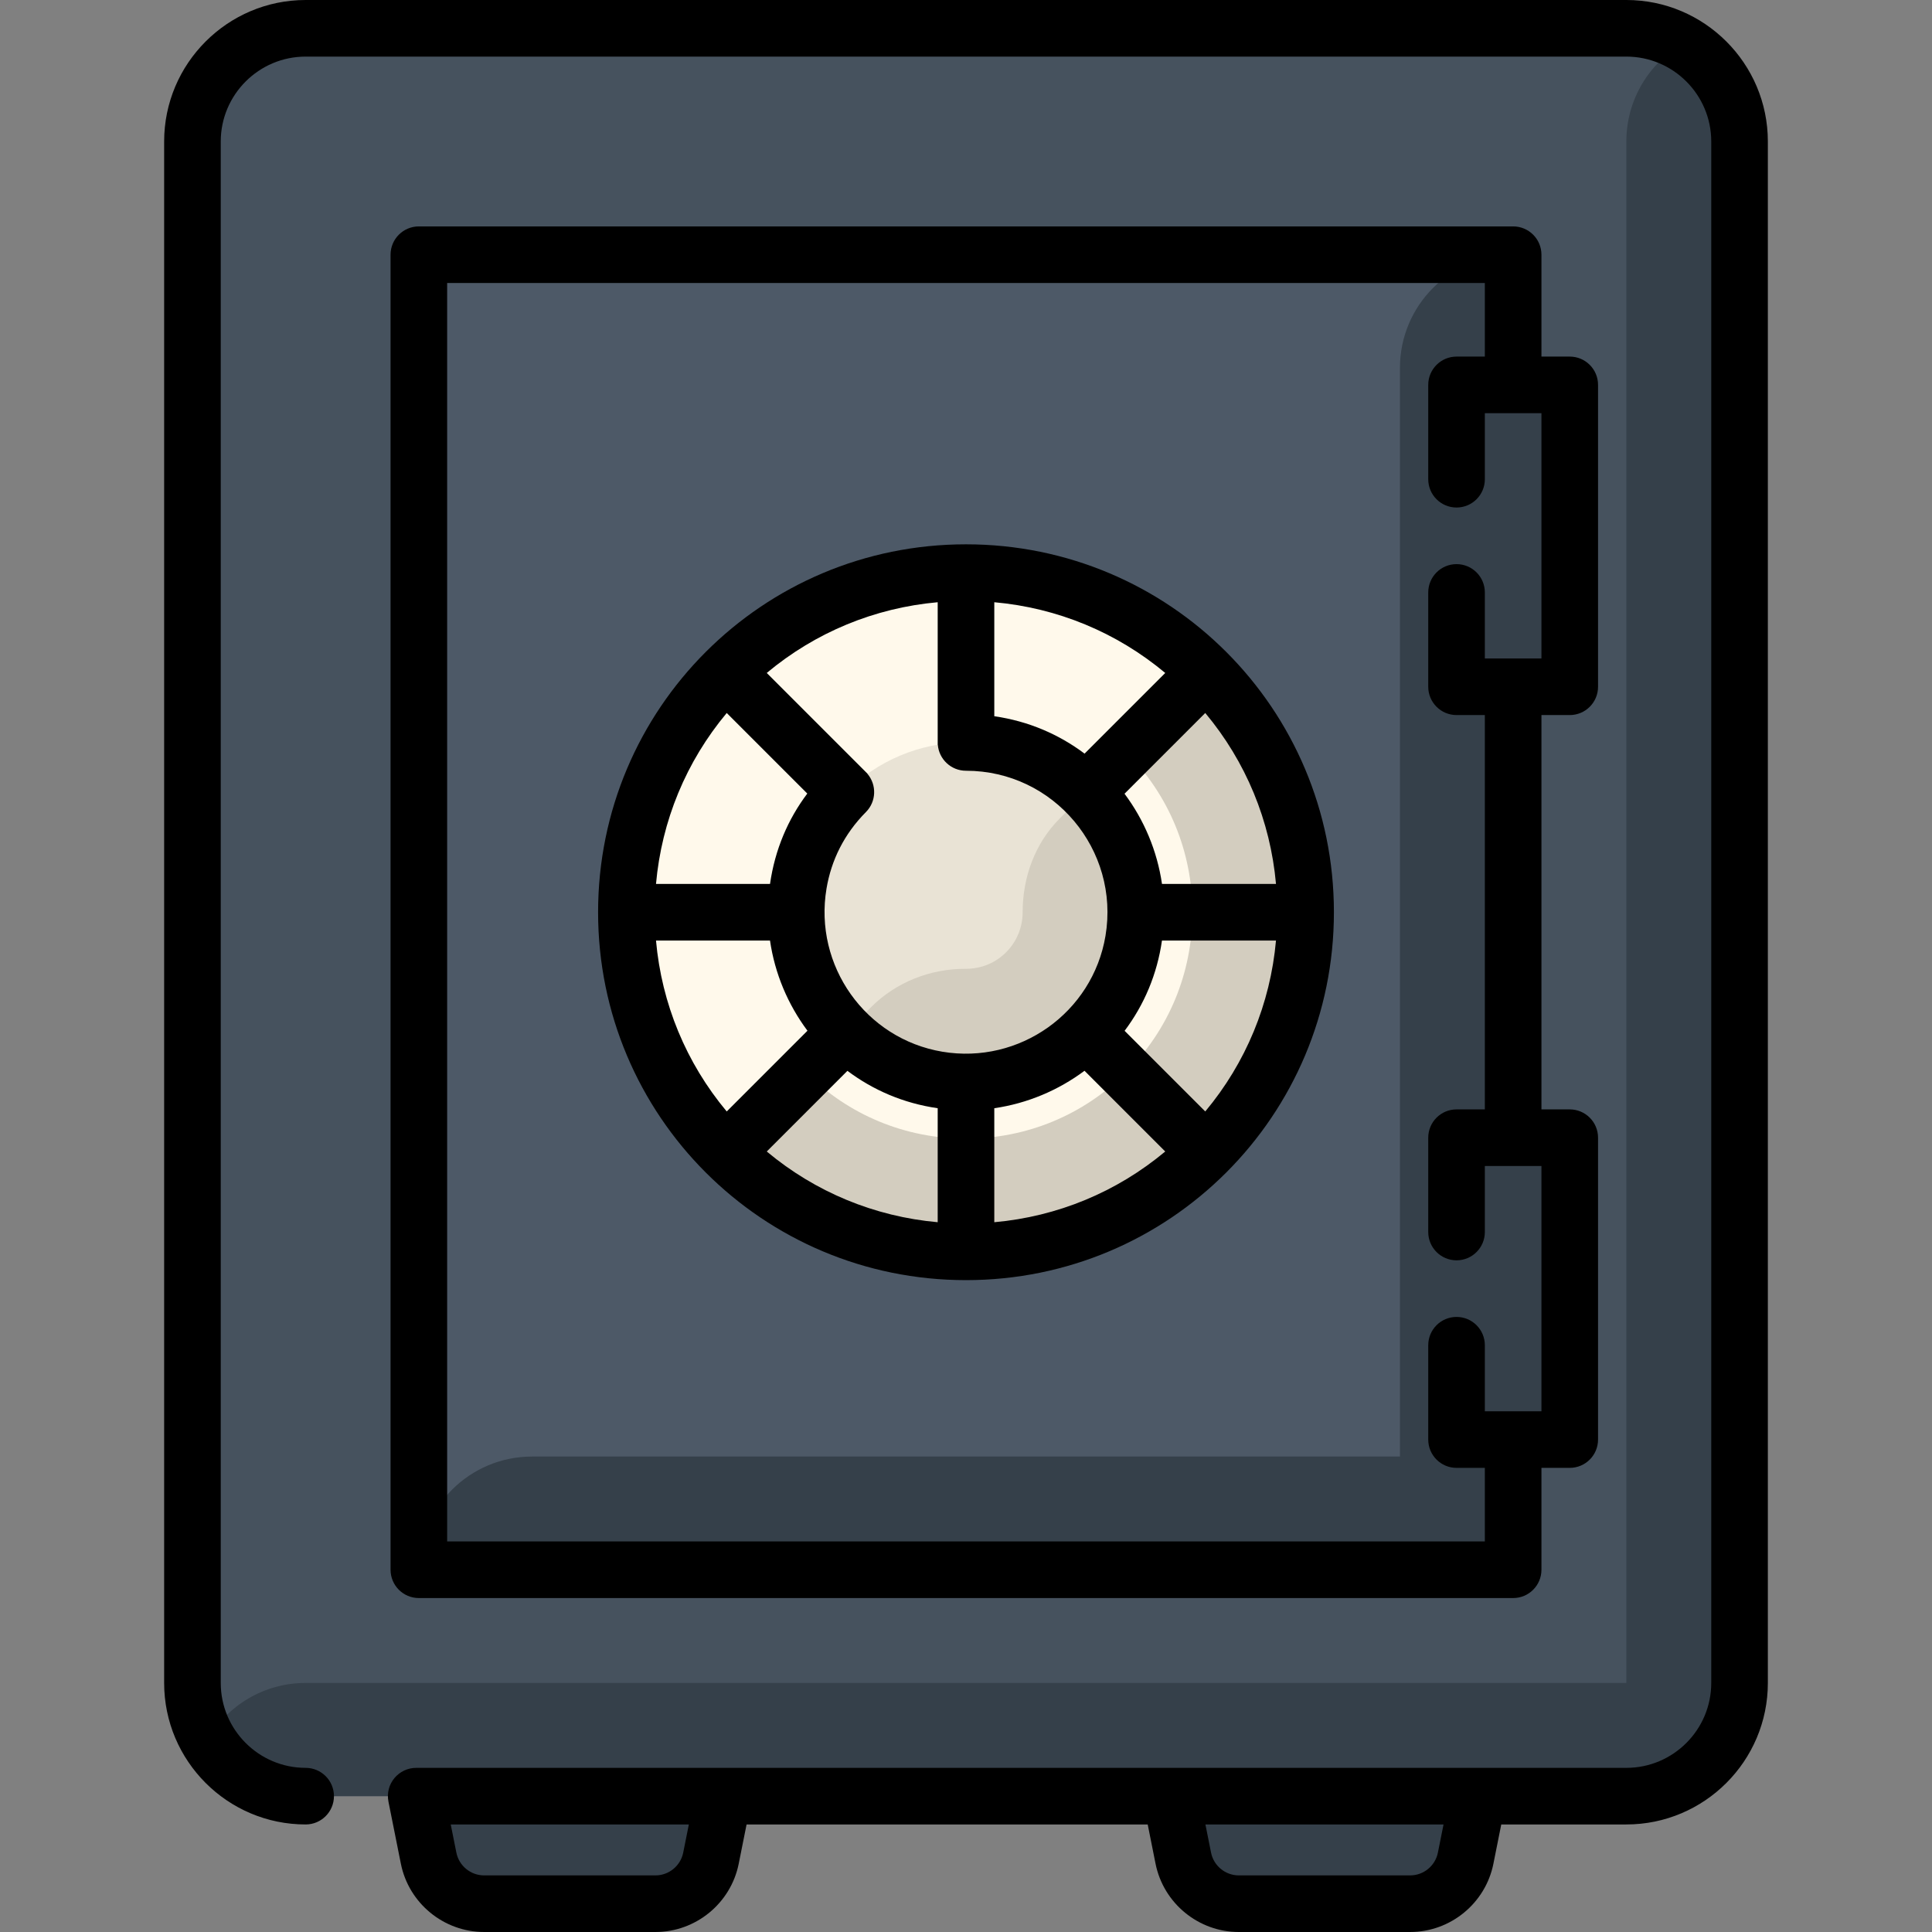 <svg id="Capa_1" enable-background="new 0 0 512 512" height="512" viewBox="0 0 512 512" width="512" xmlns="http://www.w3.org/2000/svg"><rect x="0" y="0" width="512" height="512" fill="#808080" stroke="none"/><g><g><path d="m430.999 476h-349.998c-16.569 0-30-13.431-30-30v-408.5c0-16.569 13.431-30 30-30h349.997c16.569 0 30 13.431 30 30v408.5c.001 16.569-13.431 30-29.999 30z" fill="#46525e"/><path d="m445.999 11.523c-8.965 5.188-15 14.875-15 25.977v408.5h-349.998c-11.102 0-20.789 6.036-25.977 15 5.188 8.965 14.874 15 25.976 15h29.3l3.288 16.441c1.402 7.012 7.558 12.059 14.709 12.059h45.406c7.15 0 13.307-5.047 14.709-12.059l3.288-16.441h118.6l3.288 16.441c1.402 7.012 7.558 12.059 14.709 12.059h45.406c7.15 0 13.307-5.047 14.709-12.059l3.288-16.441h39.299c16.568 0 30-13.432 30-30v-408.5c0-11.103-6.036-20.789-15-25.977z" fill="#35404a"/></g><g><path d="m81.75 96.751h348.5v289.998h-348.5z" fill="#4d5967" transform="matrix(0 1 -1 0 497.75 -14.25)"/><path d="m415.999 182v-80h-15v-34.5c-16.569 0-30 13.432-30 30v288.5h-229.998c-16.569 0-30 13.432-30 30h289.998v-34.5h15v-80h-15v-119.5z" fill="#35404a"/></g><g><g><path d="m256 331.75c-24.06 0-46.666-9.356-63.654-26.346-16.99-16.988-26.346-39.594-26.346-63.654s9.356-46.666 26.346-63.654c16.988-16.99 39.594-26.346 63.654-26.346s46.666 9.356 63.654 26.346c16.989 16.988 26.346 39.594 26.346 63.654s-9.356 46.666-26.346 63.654c-16.988 16.99-39.595 26.346-63.654 26.346z" fill="#fff9eb"/><path d="m316 241.75c0 16.046-6.236 31.118-17.56 42.441-11.322 11.323-26.394 17.559-42.44 17.559s-31.119-6.235-42.44-17.559l-21.214 21.213c16.988 16.99 39.594 26.346 63.654 26.346s46.666-9.356 63.654-26.346c16.989-16.988 26.346-39.594 26.346-63.654s-9.356-46.666-26.346-63.654l-21.212 21.214c11.322 11.322 17.558 26.394 17.558 42.44z" fill="#d3cdbf"/></g><g><circle cx="256" cy="241.75" fill="#e9e3d5" r="45.021"/><path d="m266.621 252.372c-3.81 3.81-8.29 4.378-10.622 4.378-.023 0-.047 0-.071 0-9.392-.046-18.444 3.515-25.085 10.156l-6.679 6.679c17.553 17.554 46.116 17.554 63.67 0 17.553-17.554 17.553-46.116 0-63.67l-6.987 6.987c-6.569 6.569-9.834 15.558-9.834 24.848.001 3.847-1.463 7.693-4.392 10.622z" fill="#d3cdbf"/></g></g><g><path d="m430.999 0h-349.998c-20.678 0-37.5 16.822-37.5 37.5v408.5c0 20.678 16.822 37.5 37.5 37.5 4.142 0 7.5-3.357 7.5-7.5s-3.358-7.5-7.5-7.5c-12.407 0-22.5-10.094-22.5-22.5v-408.5c0-12.406 10.093-22.5 22.5-22.5h349.998c12.406 0 22.5 10.094 22.5 22.5v408.5c0 12.406-10.094 22.5-22.5 22.5-9.949 0-310.497 0-320.607 0-4.705-.05-8.421 4.238-7.433 9.034l3.275 16.378c2.096 10.481 11.375 18.088 22.063 18.088h45.406c10.688 0 19.967-7.607 22.063-18.088l2.083-10.412h106.302l2.082 10.412c2.097 10.481 11.375 18.088 22.064 18.088h45.406c10.688 0 19.967-7.607 22.063-18.088l2.082-10.412h33.15c20.678 0 37.5-16.822 37.5-37.5v-408.5c.001-20.678-16.821-37.5-37.499-37.5zm-249.942 490.971c-.699 3.493-3.792 6.029-7.354 6.029h-45.406c-3.563 0-6.656-2.536-7.354-6.029l-1.494-7.471h63.103zm200 0c-.698 3.493-3.792 6.029-7.354 6.029h-45.406c-3.562 0-6.656-2.536-7.354-6.029l-1.494-7.471h63.104z"/><path d="m256 144.25c-53.923 0-97.5 43.565-97.5 97.5 0 53.922 43.565 97.5 97.5 97.5 53.923 0 97.5-43.565 97.5-97.5 0-53.923-43.565-97.5-97.5-97.5zm51.938 90c-1.274-8.771-4.75-16.968-9.926-23.905l21.396-21.396c10.76 12.881 17.248 28.562 18.744 45.301zm-83.363 49.532c6.767 5.08 14.804 8.594 23.924 9.909v30.211c-16.738-1.496-32.419-7.983-45.301-18.744zm38.925 9.907c8.771-1.274 16.971-4.747 23.908-9.924l21.392 21.393c-12.881 10.76-28.562 17.248-45.301 18.744v-30.213zm29.467-45.679c-3.413 20.355-22.802 34.127-43.227 30.707-20.355-3.413-34.13-22.805-30.707-43.227 1.257-7.496 4.647-14.443 10.454-20.291 2.761-2.781 2.89-7.181.406-10.118.009-.007.017-.014.026-.02l-26.72-26.72c12.881-10.76 28.562-17.248 45.301-18.744v37.789c.01-.002.021-.003.031-.005.318 3.849 3.535 6.874 7.466 6.876 23.334.012 40.783 21.003 36.97 43.753zm-5.543-48.291c-6.795-5.102-14.84-8.601-23.924-9.91v-30.211c16.739 1.496 32.419 7.983 45.301 18.744zm-94.832-10.77 21.351 21.351c-5.091 6.758-8.562 14.785-9.879 23.95h-30.216c1.495-16.738 7.983-32.42 18.744-45.301zm-18.745 60.301h30.213c1.274 8.771 4.75 16.969 9.926 23.905l-21.395 21.396c-10.76-12.881-17.248-28.562-18.744-45.301zm145.561 45.301-21.374-21.374c5.204-6.931 8.618-14.993 9.901-23.927h30.217c-1.496 16.738-7.984 32.419-18.744 45.301z"/><path d="m400.999 60h-289.998c-4.142 0-7.5 3.357-7.5 7.5v348.5c0 4.143 3.358 7.5 7.5 7.5h289.998c4.143 0 7.5-3.357 7.5-7.5v-27h7.5c4.143 0 7.5-3.357 7.5-7.5v-80c0-4.143-3.357-7.5-7.5-7.5h-7.5v-104.5h7.5c4.143 0 7.5-3.357 7.5-7.5v-80c0-4.143-3.357-7.5-7.5-7.5h-7.5v-27c0-4.143-3.358-7.5-7.5-7.5zm7.5 114.5h-15v-17.5c0-4.143-3.357-7.5-7.5-7.5s-7.5 3.357-7.5 7.5v25c0 4.143 3.357 7.5 7.5 7.5h7.5v104.5h-7.5c-4.143 0-7.5 3.357-7.5 7.5v25c0 4.143 3.357 7.5 7.5 7.5s7.5-3.357 7.5-7.5v-17.5h15v65h-15v-17.5c0-4.143-3.357-7.5-7.5-7.5s-7.5 3.357-7.5 7.5v25c0 4.143 3.357 7.5 7.5 7.5h7.5v19.5h-274.998v-333.5h274.998v19.5h-7.5c-4.143 0-7.5 3.357-7.5 7.5v25c0 4.143 3.357 7.5 7.5 7.5s7.5-3.357 7.5-7.5v-17.5h15z"/></g></g></svg>